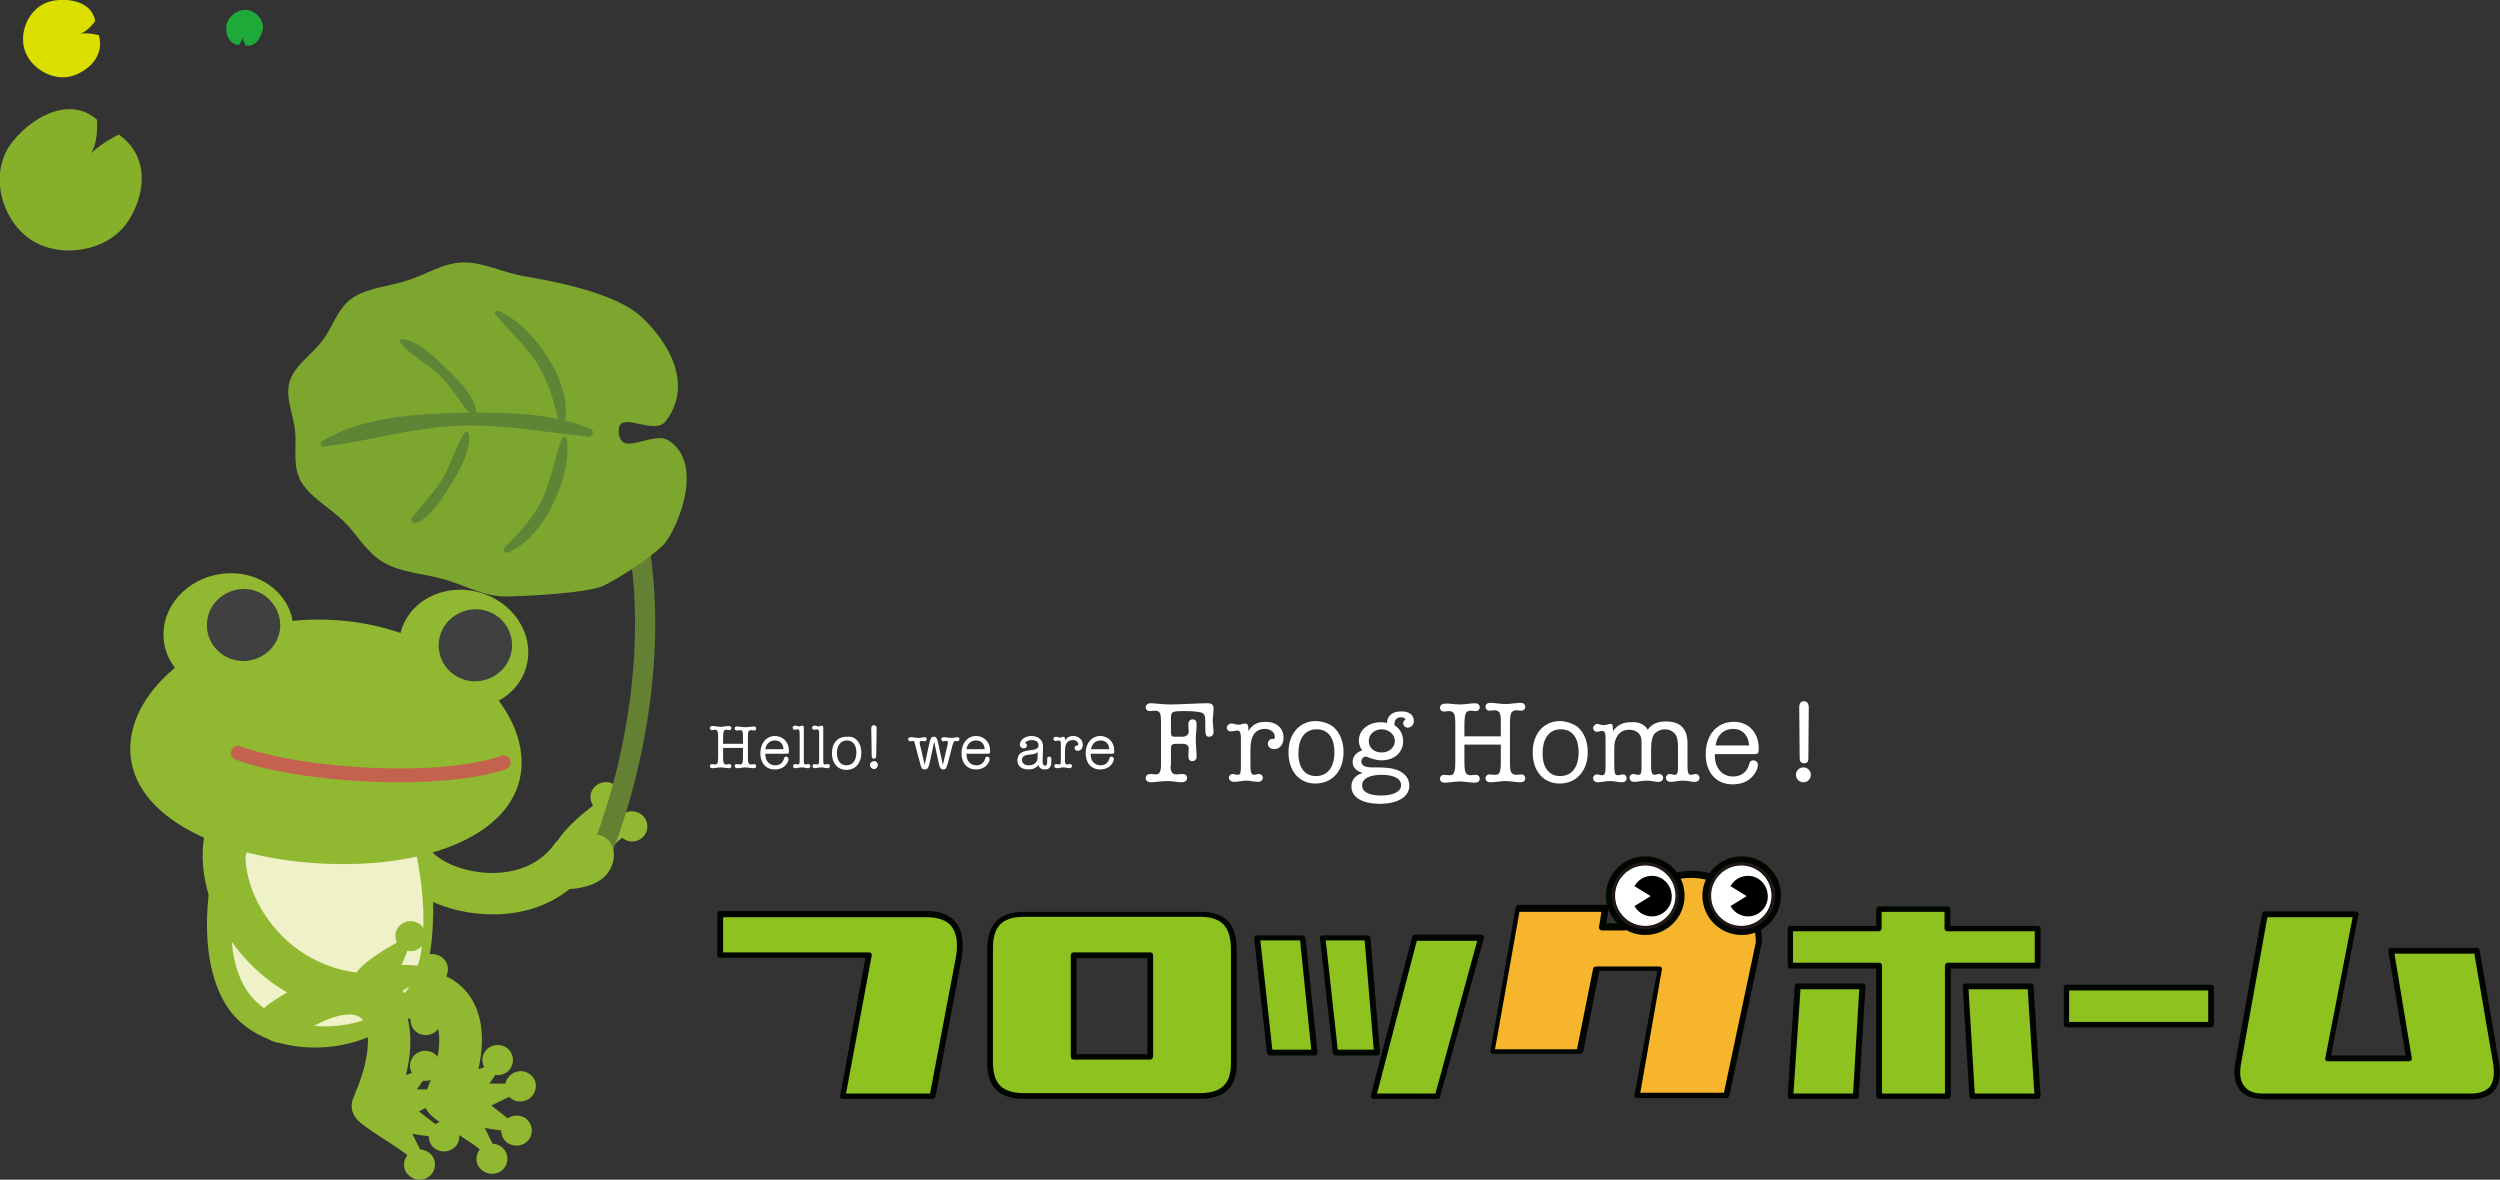<?xml version="1.0" encoding="utf-8"?>
<!-- Generator: Adobe Illustrator 27.0.0, SVG Export Plug-In . SVG Version: 6.00 Build 0)  -->
<svg version="1.1" id="レイヤー_1" xmlns="http://www.w3.org/2000/svg" xmlns:xlink="http://www.w3.org/1999/xlink" x="0px"
	 y="0px" viewBox="0 0 604 285" style="enable-background:new 0 0 604 285;" xml:space="preserve">
<rect x="0" y="0" width="604" height="285" fill="#333333" stroke="none"/>
<style type="text/css">
	.st0{fill:#86AF2A;}
	.st1{fill:#DADF00;}
	.st2{fill:#1EAA39;}
	.st3{fill:#8DC21F;}
	.st4{fill:#000500;}
	.st5{fill:#F7B52C;}
	.st6{fill:#231815;}
	.st7{fill:#FFFFFF;}
	.st8{fill:#90B831;}
	.st9{fill:#EFF1C8;}
	.st10{fill:#404041;}
	.st11{fill:#C4624F;}
	.st12{fill:#648033;}
	.st13{fill:#7CA62D;}
	.st14{fill:#5C8635;}
</style>
<g>
	<g>
		<path class="st0" d="M28.7,32.5c0,0-3.5,1.6-6.7,4.5c1.9-2.9,1.4-8.1,1.4-8.1c-6.9-6.1-16.7,0-21,6.2c-4.9,7.1-2.1,17.9,4.9,22.7
			c7,4.8,18.5,3.1,23.4-4C35,47.6,36.5,38,28.7,32.5z"/>
		<path class="st1" d="M23.9,8.5c0,0-2.1-0.6-4.4-0.4c1.8-0.6,3.5-3,3.5-3c-0.8-5-7.2-5.8-11.1-4.7C7.2,1.8,4.6,7.3,5.9,11.9
			c1.3,4.5,6.8,7.8,11.4,6.5C21.3,17.2,25.3,13.6,23.9,8.5z"/>
		<path class="st2" d="M57.7,10.9c0,0,0.6-0.8,1-1.9c-0.1,0.9,0.7,2,0.7,2c2.3,0.5,3.8-2.1,4.1-4c0.3-2.2-1.7-4.4-3.9-4.6
			c-2.2-0.2-4.6,1.6-4.9,3.8C54.4,8.2,55.3,10.6,57.7,10.9z"/>
	</g>
	<g>
		<g>
			<g>
				<g>
					<g>
						<g>
							<path class="st3" d="M173.9,220.9h49.9c6.2,0.1,8.8,3.4,7.8,10.2l-6.3,33.7h-21.7l6.2-34.1h-35.9V220.9z"/>
							<path class="st4" d="M225.3,265.5h-21.7c-0.2,0-0.4-0.1-0.5-0.2c-0.1-0.2-0.2-0.4-0.1-0.6l6.1-33.3h-35.1
								c-0.4,0-0.7-0.3-0.7-0.7v-9.9c0-0.4,0.3-0.7,0.7-0.7h49.9c3.2,0,5.5,0.9,6.9,2.6c1.6,1.8,2.1,4.6,1.6,8.4L226,265
								C225.9,265.3,225.6,265.5,225.3,265.5z M204.4,264.2h20.3L231,231c0.5-3.3,0.1-5.7-1.2-7.3c-1.2-1.4-3.2-2.1-5.9-2.1h-49.2
								v8.5h35.3c0.2,0,0.4,0.1,0.5,0.2c0.1,0.2,0.2,0.4,0.1,0.6L204.4,264.2z"/>
						</g>
						<g>
							<path class="st3" d="M239.3,257.4v-28.5c0.2-4.4,1.8-8,8.2-7.9h42.5c6.6-0.1,8.2,3.7,8.2,8.4v27.5c-0.1,4.5-1.6,8.1-8.2,8.1
								h-42.5C241,264.9,239.4,261.5,239.3,257.4z M259.4,230.8v24.5h18.5v-24.5H259.4z"/>
							<path class="st4" d="M289.9,265.5h-42.5c-7.6,0-8.7-4.6-8.9-8.1c0,0,0,0,0,0v-28.5c0.2-3.7,1.2-8.6,8.9-8.6h42.5
								c7.9-0.1,8.8,5.1,8.9,9l0,27.5C298.8,260.5,297.8,265.5,289.9,265.5z M239.9,257.3c0.2,3.4,1.2,6.8,7.5,6.8h42.5
								c6.6,0,7.5-3.8,7.5-7.4l0-27.5c-0.1-5.4-2.3-7.7-7.5-7.7h-42.5c-6.4,0-7.4,3.6-7.5,7.2L239.9,257.3z M277.9,256h-18.5
								c-0.4,0-0.7-0.3-0.7-0.7v-24.5c0-0.4,0.3-0.7,0.7-0.7h18.5c0.4,0,0.7,0.3,0.7,0.7v24.5C278.5,255.7,278.2,256,277.9,256z
								 M260.1,254.7h17.1v-23.2h-17.1V254.7z"/>
						</g>
						<g>
							<path class="st3" d="M314.7,226.6l2.9,27.7h-10.8l-3.1-27.7H314.7z M330.3,226.6l2.3,27.7h-10l-3.1-27.7H330.3z M341.8,226.6
								h16l-10.5,38.3h-15.5L341.8,226.6z"/>
							<path class="st4" d="M347.3,265.5h-15.5c-0.2,0-0.4-0.1-0.5-0.3c-0.1-0.2-0.2-0.4-0.1-0.6l10-38.3c0.1-0.3,0.3-0.5,0.7-0.5
								h16c0.2,0,0.4,0.1,0.5,0.3s0.2,0.4,0.1,0.6L347.9,265C347.9,265.3,347.6,265.5,347.3,265.5z M332.7,264.2h14.1l10.1-36.9
								h-14.6L332.7,264.2z M332.7,255h-10c-0.3,0-0.6-0.3-0.7-0.6l-3.1-27.7c0-0.2,0-0.4,0.2-0.5c0.1-0.1,0.3-0.2,0.5-0.2h10.8
								c0.4,0,0.6,0.3,0.7,0.6l2.3,27.7c0,0.2,0,0.4-0.2,0.5C333,254.9,332.9,255,332.7,255z M323.2,253.6h8.7l-2.2-26.4h-9.4
								L323.2,253.6z M317.6,255h-10.8c-0.3,0-0.6-0.3-0.7-0.6l-3.1-27.7c0-0.2,0-0.4,0.2-0.5c0.1-0.1,0.3-0.2,0.5-0.2h11
								c0.3,0,0.6,0.3,0.7,0.6l2.9,27.7c0,0.2,0,0.4-0.2,0.5C318,254.9,317.8,255,317.6,255z M307.4,253.6h9.4l-2.7-26.4h-9.6
								L307.4,253.6z"/>
						</g>
						<g>
							<path class="st5" d="M408.6,211.4c-7.8,0-14.3,5.4-15.9,12.7h-5.5l0.8-4.6h-21.1l-6.1,34.6h21.1l4-20.1h15.3l-5.6,30.7h21.6
								l7.8-36.9C424.9,218.7,417.6,211.4,408.6,211.4z"/>
							<path class="st4" d="M417.1,265.3h-21.6c-0.2,0-0.4-0.1-0.5-0.2c-0.1-0.2-0.2-0.4-0.1-0.6l5.5-29.9h-14l-3.9,19.5
								c-0.1,0.3-0.3,0.5-0.7,0.5h-21.1c-0.2,0-0.4-0.1-0.5-0.2c-0.1-0.2-0.2-0.4-0.1-0.6l6.1-34.6c0.1-0.3,0.3-0.6,0.7-0.6H388
								c0.2,0,0.4,0.1,0.5,0.2c0.1,0.2,0.2,0.4,0.2,0.5l-0.6,3.8h4.2c1.9-7.5,8.6-12.7,16.4-12.7c9.4,0,17,7.6,17,17
								c0,0,0,0.1,0,0.1l-7.8,36.9C417.7,265.1,417.4,265.3,417.1,265.3z M396.3,264h20.2l7.7-36.3c0-8.6-7-15.6-15.7-15.6
								c-7.4,0-13.6,5-15.3,12.2c-0.1,0.3-0.3,0.5-0.7,0.5h-5.5c-0.2,0-0.4-0.1-0.5-0.2c-0.1-0.2-0.2-0.4-0.2-0.5l0.6-3.8h-19.8
								l-5.9,33.2h19.8l3.9-19.5c0.1-0.3,0.3-0.5,0.7-0.5h15.3c0.2,0,0.4,0.1,0.5,0.2c0.1,0.2,0.2,0.4,0.1,0.6L396.3,264z"/>
						</g>
					</g>
					<g>
						<path class="st6" d="M397.5,225.2c-4.9,0-8.8-3.9-8.8-8.8c0-4.8,3.9-8.8,8.8-8.8c4.8,0,8.8,3.9,8.8,8.8
							C406.3,221.3,402.4,225.2,397.5,225.2z M397.5,209.7c-3.7,0-6.7,3-6.7,6.7s3,6.7,6.7,6.7c3.7,0,6.7-3,6.7-6.7
							S401.2,209.7,397.5,209.7z"/>
						<path class="st4" d="M397.5,225.9c-5.2,0-9.5-4.2-9.5-9.5c0-5.2,4.2-9.5,9.5-9.5c5.2,0,9.5,4.2,9.5,9.5
							C407,221.7,402.7,225.9,397.5,225.9z M397.5,208.3c-4.5,0-8.1,3.6-8.1,8.1c0,4.5,3.6,8.1,8.1,8.1c4.5,0,8.1-3.6,8.1-8.1
							C405.6,212,402,208.3,397.5,208.3z M397.5,223.8c-4.1,0-7.4-3.3-7.4-7.4c0-4.1,3.3-7.4,7.4-7.4c4.1,0,7.4,3.3,7.4,7.4
							C404.9,220.5,401.6,223.8,397.5,223.8z M397.5,210.4c-3.3,0-6,2.7-6,6c0,3.3,2.7,6,6,6c3.3,0,6-2.7,6-6
							C403.5,213.1,400.8,210.4,397.5,210.4z"/>
					</g>
					<g>
						<path class="st6" d="M420.8,225.2c-4.8,0-8.8-3.9-8.8-8.8c0-4.8,3.9-8.8,8.8-8.8c4.9,0,8.8,3.9,8.8,8.8
							C429.6,221.3,425.6,225.2,420.8,225.2z M420.8,209.7c-3.7,0-6.7,3-6.7,6.7s3,6.7,6.7,6.7s6.7-3,6.7-6.7
							S424.5,209.7,420.8,209.7z"/>
						<path class="st4" d="M420.8,225.9c-5.2,0-9.5-4.2-9.5-9.5c0-5.2,4.2-9.5,9.5-9.5c5.2,0,9.5,4.2,9.5,9.5
							C430.2,221.7,426,225.9,420.8,225.9z M420.8,208.3c-4.5,0-8.1,3.6-8.1,8.1c0,4.5,3.6,8.1,8.1,8.1c4.5,0,8.1-3.6,8.1-8.1
							C428.9,212,425.2,208.3,420.8,208.3z M420.8,223.8c-4.1,0-7.4-3.3-7.4-7.4c0-4.1,3.3-7.4,7.4-7.4c4.1,0,7.4,3.3,7.4,7.4
							C428.1,220.5,424.8,223.8,420.8,223.8z M420.8,210.4c-3.3,0-6,2.7-6,6c0,3.3,2.7,6,6,6c3.3,0,6-2.7,6-6
							C426.8,213.1,424.1,210.4,420.8,210.4z"/>
					</g>
					<g>
						<path class="st3" d="M432.6,224.3H454v-4.6h16.5v4.6h21.8v8.9h-21.7v31.6H454v-31.6h-21.3V224.3z M448.4,264.9h-15.8l1.7-26.6
							H450L448.4,264.9z M490.6,238.3l1.7,26.6h-15.8l-1.6-26.6H490.6z"/>
						<path class="st4" d="M492.3,265.5h-15.8c-0.4,0-0.7-0.3-0.7-0.6l-1.6-26.6c0-0.2,0.1-0.4,0.2-0.5c0.1-0.1,0.3-0.2,0.5-0.2
							h15.7c0.4,0,0.7,0.3,0.7,0.6l1.7,26.6c0,0.2-0.1,0.4-0.2,0.5S492.4,265.5,492.3,265.5z M477.1,264.2h14.4l-1.6-25.2h-14.3
							L477.1,264.2z M470.6,265.5H454c-0.4,0-0.7-0.3-0.7-0.7V234h-20.7c-0.4,0-0.7-0.3-0.7-0.7v-8.9c0-0.4,0.3-0.7,0.7-0.7h20.7v-4
							c0-0.4,0.3-0.7,0.7-0.7h16.5c0.4,0,0.7,0.3,0.7,0.7v4h21.1c0.4,0,0.7,0.3,0.7,0.7v8.9c0,0.4-0.3,0.7-0.7,0.7h-21v30.9
							C471.3,265.2,471,265.5,470.6,265.5z M454.6,264.2h15.3v-30.9c0-0.4,0.3-0.7,0.7-0.7h21V225h-21.1c-0.4,0-0.7-0.3-0.7-0.7v-4
							h-15.2v4c0,0.4-0.3,0.7-0.7,0.7h-20.7v7.6H454c0.4,0,0.7,0.3,0.7,0.7V264.2z M448.4,265.5h-15.8c-0.2,0-0.4-0.1-0.5-0.2
							s-0.2-0.3-0.2-0.5l1.7-26.6c0-0.4,0.3-0.6,0.7-0.6H450c0.2,0,0.4,0.1,0.5,0.2c0.1,0.1,0.2,0.3,0.2,0.5l-1.6,26.6
							C449.1,265.3,448.8,265.5,448.4,265.5z M433.3,264.2h14.4l1.5-25.2H435L433.3,264.2z"/>
					</g>
					<g>
						<path class="st3" d="M546.7,264.9c-4.8-0.1-6.8-2.7-6-7.7l6.5-36.2h22l-6.7,34.8H582l-4.3-26.1h20.7l4.7,27.5
							c0.8,5-1.2,7.6-6,7.7H546.7z"/>
						<path class="st4" d="M546.7,265.5C546.7,265.5,546.7,265.5,546.7,265.5c-2.5,0-4.4-0.7-5.5-2.1c-1.2-1.4-1.6-3.6-1.2-6.4
							l6.5-36.2c0.1-0.3,0.3-0.6,0.7-0.6h22c0.2,0,0.4,0.1,0.5,0.2c0.1,0.2,0.2,0.4,0.1,0.6l-6.6,34h18l-4.2-25.3
							c0-0.2,0-0.4,0.2-0.5c0.1-0.2,0.3-0.2,0.5-0.2h20.7c0.3,0,0.6,0.2,0.7,0.6l4.7,27.5c0.4,2.8,0,5-1.2,6.4
							c-1.1,1.3-3,2.1-5.5,2.1H546.7z M546.7,264.2H597c2.1,0,3.6-0.6,4.5-1.6c0.9-1.1,1.2-2.9,0.9-5.3l-4.6-26.9h-19.3l4.2,25.3
							c0,0.2,0,0.4-0.2,0.5c-0.1,0.2-0.3,0.2-0.5,0.2h-19.6c-0.2,0-0.4-0.1-0.5-0.2c-0.1-0.2-0.2-0.4-0.1-0.6l6.6-34h-20.6
							l-6.4,35.6c-0.4,2.4-0.1,4.2,0.9,5.3C543.1,263.6,544.6,264.2,546.7,264.2z"/>
					</g>
				</g>
				<g>
					<rect x="499.2" y="238.6" class="st3" width="34.9" height="8.9"/>
					<path class="st4" d="M534.2,248.2h-34.9c-0.4,0-0.7-0.3-0.7-0.7v-8.9c0-0.4,0.3-0.7,0.7-0.7h34.9c0.4,0,0.7,0.3,0.7,0.7v8.9
						C534.8,247.9,534.5,248.2,534.2,248.2z M499.9,246.9h33.6v-7.6h-33.6V246.9z"/>
				</g>
			</g>
			<circle class="st7" cx="397.5" cy="216.4" r="7.3"/>
			<circle class="st7" cx="420.7" cy="216.4" r="7.3"/>
			<g>
				<path d="M399.1,211.6c-1.8,0-3.4,1-4.2,2.5l3.9,2.4l-3.9,2.4c0.8,1.5,2.4,2.5,4.2,2.5c2.7,0,4.8-2.2,4.8-4.8
					C403.9,213.8,401.7,211.6,399.1,211.6z"/>
			</g>
			<g>
				<path d="M422.3,211.6c-1.8,0-3.4,1-4.2,2.5l3.9,2.4l-3.9,2.4c0.8,1.5,2.4,2.5,4.2,2.5c2.7,0,4.8-2.2,4.8-4.8
					C427.1,213.8,425,211.6,422.3,211.6z"/>
			</g>
		</g>
		<g>
			<path class="st7" d="M282.8,185c0,1.3,0.3,2.1,1.4,2.1c0.5,0,1.1-0.1,1.4-0.1c0.7,0,1.2,0.2,1.2,1c0,0.6-0.5,1-1.4,1
				c-0.8,0-2.1-0.3-3.3-0.3c-1.5,0-3.1,0.3-4,0.3c-0.8,0-1.3-0.4-1.3-1c0-0.7,0.5-1,1.2-1c0.5,0,0.9,0.1,1.3,0.1
				c0.3,0,1.2,0,1.2-2.2v-10.1c0-1.8-0.1-2.4-0.4-2.7c-0.2-0.3-0.6-0.4-1.1-0.4c-0.4,0-0.9,0.1-1.3,0.1c-0.5,0-0.9-0.4-0.9-0.9
				c0-0.6,0.5-1,1.2-1c0.8,0,3,0.3,4.7,0.3c2.4,0,7.1-0.3,9-0.3c1.1,0,1.5,0.4,1.5,1.3c0,1-0.2,2-0.2,3c0,0.9,0.2,1.8,0.2,2.7
				c0,0.7-0.5,1.1-1,1.1c-0.8,0-1-0.3-1-2.1v-1.2c0-1.7-0.1-2.1-0.8-2.5c-0.5-0.2-1.9-0.4-4.2-0.4c-3.1,0-3.3,0.1-3.3,1.9v2.9
				c0,0.9,0,1.4,0.9,1.4h1.8c0.9,0,1.6-0.4,1.6-1.3c0-0.3-0.1-1.5-0.1-1.7c0-0.7,0.4-1.2,1-1.2c0.8,0,1,0.5,1,1.2
				c0,1.3-0.2,2.6-0.2,3.5c0,1.7,0.2,3.1,0.2,4.3c0,0.6-0.4,1.1-1,1.1c-0.7,0-1-0.5-1-1.3c0-0.4,0.1-1.1,0.1-1.7
				c0-0.8-0.5-1.2-1.5-1.2h-1.3c-1.2,0-1.5,0.2-1.5,1.1V185z"/>
			<path class="st7" d="M310.1,178.2c0,1.7-0.9,2.8-2.3,2.8c-0.8,0-1.5-0.6-1.5-1.3c0-0.6,0.5-1.2,1.1-1.2c0.1,0,0.2,0.1,0.4,0.1
				c0.1-0.2,0.2-0.4,0.2-0.6c0-1.2-1.2-1.9-2.4-1.9c-2.5,0-3.5,1.9-3.5,5.1v3.9c0,0.9,0.1,2.1,0.8,2.1c0.5,0,0.9-0.2,1.3-0.2
				c0.5,0,0.9,0.4,0.9,0.9c0,0.6-0.5,1-1.2,1s-1.9-0.3-2.8-0.3s-2,0.3-2.9,0.3c-0.7,0-1.3-0.4-1.3-1c0-0.5,0.4-0.9,0.9-0.9
				c0.4,0,0.8,0.2,1.3,0.2c0.7,0,0.7-0.9,0.7-2.3v-6.3c0-0.9,0-2.1-0.8-2.1c-0.4,0-0.9,0.2-1.6,0.2c-0.6,0-1-0.4-1-0.9
				c0-0.5,0.5-1,1.2-1c0.4,0,1.1,0.3,1.6,0.3c0.6,0,1.1-0.3,1.6-0.3c0.6,0,0.8,0.4,0.8,1.3v0.4h0.1c0.8-1.4,2.2-2.1,3.9-2.1
				C308.1,174.3,310.1,175.7,310.1,178.2z"/>
			<path class="st7" d="M322.1,175.6c1.7,1.4,2.5,3.7,2.5,6.1c0,4.4-2.6,7.6-6.8,7.6c-4,0-6.5-3.1-6.5-7.5c0-2.4,0.7-4.4,2.1-5.8
				c1.1-1.1,2.7-1.8,4.5-1.8C319.7,174.3,321.1,174.8,322.1,175.6z M317.9,187.5c2.9,0,4.5-2.2,4.5-5.8c0-2.8-1.1-5.5-4.3-5.5
				c-3.4,0-4.4,3.1-4.4,5.6C313.6,185.2,315.1,187.5,317.9,187.5z"/>
			<path class="st7" d="M341.6,174.2c0,0.8-0.6,1.6-1.5,1.6c-0.6,0-1.1-0.5-1.1-1.1c0-0.4,0.3-0.7,0.6-0.9c-0.3-0.4-0.7-0.5-1.2-0.5
				c-1,0-1.5,0.7-1.5,1.7v0.2c1.4,0.9,2.1,2.3,2.1,3.9c0,2.8-2.3,4.6-5.2,4.6c-2,0-3.3-0.9-3.9-0.9c-0.5,0-1,0.6-1,1.2
				c0,1,1.1,1.4,2.5,1.4c2.2,0,4.4,0,6.1,0.6c1.8,0.7,3,2,3,3.8c0,2.9-3.1,4.4-7.1,4.4c-4.2,0-6.9-1.5-6.9-4.2
				c0-1.5,0.9-2.7,2.6-3.2v-0.1c-1.6-0.5-2.3-1.4-2.3-2.6c0-1.3,0.8-2.3,2.3-2.8c-0.5-0.6-0.8-1.5-0.8-2.4c0-2.6,2.4-4.4,5.2-4.4
				c0.5,0,1.1,0,1.6,0.2v-0.1c0-1.6,1.4-2.7,3.1-2.7C340.3,171.7,341.6,172.7,341.6,174.2z M333.7,192.2c2.6,0,4.8-0.8,4.8-2.5
				c0-1.6-1.7-2.5-4.7-2.5c-2.7,0-4.7,0.8-4.7,2.5C329,191,330.3,192.2,333.7,192.2z M333.8,181.8c1.9,0,3.2-1.3,3.2-2.8
				c0-1.4-1.3-2.8-3.2-2.8c-1.7,0-3.1,1.2-3.1,2.8C330.7,180.7,332,181.8,333.8,181.8z"/>
			<path class="st7" d="M352.7,170.2c1,0,3-0.3,3.6-0.3c0.7,0,1.2,0.3,1.2,1c0,0.5-0.4,0.9-0.9,0.9c-0.4,0-0.8-0.1-1.3-0.1
				c-0.5,0-0.9,0.2-1.1,0.5c-0.2,0.3-0.4,1.3-0.4,2.8v2.9h8.8v-3.1c0-1.8-0.1-2.4-0.4-2.7c-0.2-0.3-0.6-0.5-1.1-0.5
				c-0.4,0-0.9,0.1-1.3,0.1c-0.5,0-0.9-0.4-0.9-0.9c0-0.7,0.5-1,1.2-1s2.6,0.3,3.6,0.3c1,0,3-0.3,3.6-0.3c0.7,0,1.2,0.3,1.2,1
				c0,0.5-0.4,0.9-0.9,0.9c-0.4,0-0.9-0.1-1.3-0.1c-0.5,0-0.8,0.2-1.1,0.5c-0.2,0.3-0.4,0.9-0.4,2.8v9.1c0,1.8,0.1,2.4,0.4,2.7
				c0.2,0.3,0.6,0.5,1.1,0.5c0.4,0,0.9-0.1,1.3-0.1c0.5,0,0.9,0.4,0.9,0.9c0,0.7-0.5,1-1.2,1c-0.9,0-2.6-0.3-3.6-0.3
				c-1,0-2.6,0.3-3.6,0.3c-0.7,0-1.2-0.3-1.2-1c0-0.5,0.4-0.9,0.9-0.9c0.4,0,0.9,0.1,1.3,0.1c1.1,0,1.5-0.3,1.5-3.1v-4.2h-8.8v4
				c0,1.6,0.1,2.5,0.4,2.9c0.2,0.3,0.6,0.5,1.1,0.5c0.4,0,0.9-0.1,1.3-0.1c0.5,0,0.9,0.4,0.9,0.9c0,0.7-0.5,1-1.2,1
				c-1,0-2.5-0.3-3.6-0.3s-2.7,0.3-3.6,0.3c-0.7,0-1.2-0.3-1.2-1c0-0.5,0.4-0.9,0.9-0.9c0.4,0,0.9,0.1,1.3,0.1c1,0,1.5-0.2,1.5-3.1
				v-9.2c0-1.5-0.1-2.4-0.4-2.7c-0.2-0.3-0.6-0.5-1.1-0.5c-0.5,0-0.9,0.1-1.3,0.1c-0.5,0-0.9-0.4-0.9-0.9c0-0.6,0.5-1,1.2-1
				C349.9,169.9,351.6,170.2,352.7,170.2z"/>
			<path class="st7" d="M381.1,175.6c1.7,1.4,2.5,3.7,2.5,6.1c0,4.4-2.6,7.6-6.8,7.6c-4,0-6.5-3.1-6.5-7.5c0-2.4,0.7-4.4,2.1-5.8
				c1.1-1.1,2.7-1.8,4.5-1.8C378.6,174.3,380,174.8,381.1,175.6z M376.9,187.5c2.9,0,4.5-2.2,4.5-5.8c0-2.8-1.1-5.5-4.3-5.5
				c-3.4,0-4.4,3.1-4.4,5.6C372.6,185.2,374.1,187.5,376.9,187.5z"/>
			<path class="st7" d="M398.1,176.3c1-1.5,2.6-2,4.4-2c3.1,0,5.2,1.4,5.2,5.3v5.4c0,1.3,0.1,2.2,0.8,2.2c0.4,0,0.8-0.2,1.2-0.2
				c0.5,0,0.9,0.4,0.9,0.9c0,0.6-0.4,1-1.2,1c-0.7,0-1.8-0.3-2.8-0.3c-1.1,0-2.2,0.3-2.9,0.3c-0.8,0-1.2-0.4-1.2-1
				c0-0.5,0.4-0.9,0.9-0.9c0.4,0,0.8,0.2,1.2,0.2c0.7,0,0.8-0.5,0.8-2.1v-4.5c0-1.1-0.1-2.2-0.4-2.8c-0.7-1.3-1.9-1.6-2.8-1.6
				c-0.8,0-1.6,0.3-2.3,0.9c-0.7,0.6-1,2-1,4.1v4c0,1,0.1,2,0.8,2c0.4,0,0.8-0.2,1.2-0.2c0.5,0,0.9,0.4,0.9,0.9c0,0.6-0.4,1-1.2,1
				c-0.7,0-1.8-0.3-2.8-0.3c-1.1,0-2.2,0.3-2.9,0.3c-0.8,0-1.2-0.4-1.2-1c0-0.5,0.4-0.9,0.9-0.9c0.4,0,0.8,0.2,1.2,0.2
				c0.7,0,0.8-0.5,0.8-2.1v-5.6c0-0.9-0.1-1.6-0.5-2.1c-0.7-0.9-1.8-1.1-2.4-1.1c-1.2,0-2.3,0.4-3,1.6c-0.5,0.8-0.7,1.5-0.7,3.3v2.9
				c0,2.5,0.1,3.2,0.8,3.2c0.4,0,0.9-0.2,1.3-0.2c0.5,0,0.9,0.4,0.9,0.9c0,0.6-0.4,1-1.2,1c-0.7,0-1.8-0.3-2.8-0.3
				c-1.1,0-2.2,0.3-2.9,0.3c-0.8,0-1.2-0.4-1.2-1c0-0.5,0.4-0.9,0.9-0.9c0.4,0,0.8,0.2,1.3,0.2c0.6,0,0.8-0.5,0.8-2.1v-6.5
				c0-1.5-0.1-2.1-0.8-2.1c-0.5,0-0.9,0.2-1.3,0.2c-0.5,0-0.9-0.4-0.9-0.9c0-0.5,0.5-1,1-1c0.4,0,0.9,0.3,1.5,0.3
				c0.6,0,1.3-0.3,1.7-0.3c0.5,0,0.6,0.3,0.6,1.6h0.1c1.1-1.4,2.3-2,4.1-2C396,174.3,397.4,175.1,398.1,176.3z"/>
			<path class="st7" d="M424.9,180.7c0,1.2,0,1.5-1.2,1.5h-9.4v0.3c0,3.1,1.8,5.1,4.4,5.1c1.9,0,3.4-1,3.9-3c0.2-0.6,0.4-0.9,1-0.9
				c0.6,0,1.1,0.4,1.1,1.1c0,0.7-0.3,1.5-0.9,2.3c-1.2,1.7-3.1,2.4-5.2,2.4c-4.1,0-6.5-3-6.5-7.3c0-4.7,2.8-7.8,6.7-7.8
				C422.3,174.3,424.9,176.9,424.9,180.7z M422.6,180.1c-0.2-2.5-1.7-4-3.9-4c-2.2,0-3.9,1.5-4.2,4H422.6z"/>
			<path class="st7" d="M437.5,187.2c0,1-0.8,1.8-1.8,1.8c-1,0-1.8-0.8-1.8-1.8c0-1,0.8-1.8,1.8-1.8
				C436.7,185.4,437.5,186.2,437.5,187.2z M437,170.9l-0.1,12.3c0,1-0.4,1.2-1,1.2c-0.7,0-1.1-0.3-1.1-1.3l-0.1-12.2
				c0-1,0.4-1.5,1.2-1.5C436.5,169.5,437,169.9,437,170.9z"/>
		</g>
		<g>
			<path class="st7" d="M174.1,175.6c0.6,0,1.6-0.2,2-0.2c0.4,0,0.6,0.2,0.6,0.5c0,0.3-0.2,0.5-0.5,0.5c-0.2,0-0.5-0.1-0.7-0.1
				c-0.3,0-0.5,0.1-0.6,0.3c-0.1,0.2-0.2,0.7-0.2,1.5v1.6h4.8v-1.7c0-1-0.1-1.3-0.2-1.4c-0.1-0.2-0.3-0.2-0.6-0.2
				c-0.2,0-0.5,0.1-0.7,0.1c-0.3,0-0.5-0.2-0.5-0.5c0-0.4,0.3-0.5,0.6-0.5c0.4,0,1.4,0.2,2,0.2s1.6-0.2,2-0.2c0.4,0,0.6,0.2,0.6,0.5
				c0,0.3-0.2,0.5-0.5,0.5c-0.2,0-0.5-0.1-0.7-0.1c-0.3,0-0.5,0.1-0.6,0.2c-0.1,0.2-0.2,0.5-0.2,1.5v4.9c0,1,0.1,1.3,0.2,1.4
				c0.1,0.2,0.3,0.3,0.6,0.3c0.2,0,0.5-0.1,0.7-0.1c0.3,0,0.5,0.2,0.5,0.5c0,0.4-0.3,0.5-0.7,0.5c-0.5,0-1.4-0.2-1.9-0.2
				c-0.5,0-1.4,0.2-1.9,0.2c-0.4,0-0.7-0.2-0.7-0.5c0-0.3,0.2-0.5,0.5-0.5c0.2,0,0.5,0.1,0.7,0.1c0.6,0,0.8-0.2,0.8-1.7v-2.3h-4.8
				v2.2c0,0.9,0.1,1.4,0.2,1.5c0.1,0.2,0.3,0.3,0.6,0.3c0.2,0,0.5-0.1,0.7-0.1c0.3,0,0.5,0.2,0.5,0.5c0,0.4-0.3,0.5-0.6,0.5
				c-0.5,0-1.4-0.2-2-0.2c-0.6,0-1.4,0.2-2,0.2c-0.4,0-0.6-0.2-0.6-0.5c0-0.3,0.2-0.5,0.5-0.5c0.2,0,0.5,0.1,0.7,0.1
				c0.5,0,0.8-0.1,0.8-1.7v-5c0-0.8-0.1-1.3-0.2-1.4c-0.1-0.2-0.3-0.3-0.6-0.3c-0.3,0-0.5,0.1-0.7,0.1c-0.3,0-0.5-0.2-0.5-0.5
				c0-0.3,0.3-0.5,0.6-0.5C172.6,175.4,173.5,175.6,174.1,175.6z"/>
			<path class="st7" d="M190.6,181.3c0,0.7,0,0.8-0.6,0.8h-5.1v0.1c0,1.7,1,2.7,2.4,2.7c1,0,1.8-0.5,2.1-1.6
				c0.1-0.3,0.2-0.5,0.5-0.5c0.3,0,0.6,0.2,0.6,0.6c0,0.4-0.2,0.8-0.5,1.2c-0.6,0.9-1.7,1.3-2.8,1.3c-2.2,0-3.5-1.6-3.5-3.9
				c0-2.5,1.5-4.2,3.6-4.2C189.2,177.9,190.6,179.3,190.6,181.3z M189.3,181c-0.1-1.4-0.9-2.1-2.1-2.1c-1.2,0-2.1,0.8-2.3,2.1H189.3
				z"/>
			<path class="st7" d="M193,175.5c0.3,0,0.6-0.2,0.8-0.2c0.4,0,0.4,0.3,0.4,0.7v7.6c0,0.6,0,1.1,0.4,1.1c0.2,0,0.4-0.1,0.7-0.1
				c0.3,0,0.5,0.2,0.5,0.5c0,0.3-0.3,0.5-0.6,0.5c-0.4,0-0.9-0.2-1.5-0.2c-0.5,0-1.2,0.2-1.5,0.2c-0.4,0-0.6-0.2-0.6-0.5
				c0-0.3,0.2-0.5,0.5-0.5c0.2,0,0.4,0.1,0.7,0.1c0.4,0,0.4-0.5,0.4-1.2v-6.2c0-0.6-0.1-1.1-0.4-1.1c-0.2,0-0.5,0.1-0.8,0.1
				s-0.5-0.2-0.5-0.5c0-0.3,0.3-0.5,0.7-0.5C192.3,175.3,192.8,175.5,193,175.5z"/>
			<path class="st7" d="M197.7,175.5c0.3,0,0.6-0.2,0.8-0.2c0.4,0,0.4,0.3,0.4,0.7v7.6c0,0.6,0,1.1,0.4,1.1c0.2,0,0.4-0.1,0.7-0.1
				c0.3,0,0.5,0.2,0.5,0.5c0,0.3-0.3,0.5-0.6,0.5c-0.4,0-0.9-0.2-1.5-0.2c-0.5,0-1.2,0.2-1.5,0.2c-0.4,0-0.6-0.2-0.6-0.5
				c0-0.3,0.2-0.5,0.5-0.5c0.2,0,0.4,0.1,0.7,0.1c0.4,0,0.4-0.5,0.4-1.2v-6.2c0-0.6-0.1-1.1-0.4-1.1c-0.2,0-0.5,0.1-0.8,0.1
				s-0.5-0.2-0.5-0.5c0-0.3,0.3-0.5,0.7-0.5C197.1,175.3,197.5,175.5,197.7,175.5z"/>
			<path class="st7" d="M206.8,178.6c0.9,0.8,1.3,2,1.3,3.3c0,2.4-1.4,4.1-3.6,4.1c-2.2,0-3.5-1.7-3.5-4c0-1.3,0.4-2.4,1.1-3.1
				c0.6-0.6,1.4-0.9,2.4-0.9C205.5,177.9,206.2,178.1,206.8,178.6z M204.5,184.9c1.5,0,2.4-1.2,2.4-3.1c0-1.5-0.6-2.9-2.3-2.9
				c-1.8,0-2.4,1.7-2.4,3C202.2,183.7,203,184.9,204.5,184.9z"/>
			<path class="st7" d="M212.1,184.8c0,0.5-0.4,1-0.9,1c-0.5,0-1-0.4-1-1c0-0.5,0.4-0.9,1-0.9C211.6,183.8,212.1,184.3,212.1,184.8z
				 M211.8,176l-0.1,6.6c0,0.5-0.2,0.7-0.5,0.7c-0.4,0-0.6-0.2-0.6-0.7l-0.1-6.6c0-0.5,0.2-0.8,0.6-0.8
				C211.6,175.2,211.8,175.5,211.8,176z"/>
			<path class="st7" d="M226.3,178.4c0.1,0.2,0.3,0.7,0.4,1.3l1.1,5.1h0l1.1-4.7c0.1-0.4,0.1-0.5,0.1-0.7c0-0.3-0.1-0.4-0.4-0.4
				c-0.3,0-0.5,0.1-0.7,0.1c-0.3,0-0.5-0.2-0.5-0.5c0-0.3,0.2-0.5,0.8-0.5c0.3,0,1.2,0.2,1.6,0.2s1.2-0.2,1.5-0.2
				c0.3,0,0.5,0.2,0.5,0.5c0,0.3-0.3,0.5-0.5,0.5c-0.2,0-0.4-0.1-0.5-0.1c-0.3,0-0.5,0.3-0.9,1.9l-0.9,3.5c-0.4,1.4-0.6,1.5-1.1,1.5
				c-0.7,0-0.9-0.6-1.1-1.5l-1.1-5.2h0l-1,4.7c-0.3,1.3-0.4,2-1.3,2c-0.5,0-0.8-0.2-1-1.1l-1.1-4.1c-0.3-1.3-0.4-1.7-0.7-1.7
				c-0.2,0-0.4,0.1-0.6,0.1c-0.3,0-0.6-0.2-0.6-0.5c0-0.3,0.2-0.5,0.9-0.5c0.3,0,1.2,0.2,1.6,0.2c0.4,0,1.2-0.2,1.5-0.2
				c0.3,0,0.5,0.2,0.5,0.5c0,0.3-0.3,0.5-0.6,0.5c-0.2,0-0.4-0.1-0.7-0.1c-0.3,0-0.4,0.2-0.4,0.5c0,0.3,0.1,0.8,0.2,0.9l1,4.4h0
				l1.1-5.1c0.3-1.2,0.4-1.7,1.1-1.7C225.8,178,226.1,178,226.3,178.4z"/>
			<path class="st7" d="M239.2,181.3c0,0.7,0,0.8-0.6,0.8h-5.1v0.1c0,1.7,1,2.7,2.4,2.7c1,0,1.8-0.5,2.1-1.6
				c0.1-0.3,0.2-0.5,0.5-0.5c0.3,0,0.6,0.2,0.6,0.6c0,0.4-0.2,0.8-0.5,1.2c-0.6,0.9-1.7,1.3-2.8,1.3c-2.2,0-3.5-1.6-3.5-3.9
				c0-2.5,1.5-4.2,3.6-4.2C237.8,177.9,239.2,179.3,239.2,181.3z M237.9,181c-0.1-1.4-0.9-2.1-2.1-2.1c-1.2,0-2.1,0.8-2.3,2.1H237.9
				z"/>
			<path class="st7" d="M252,180.4l-0.1,3.6c0,0.4,0.1,1,0.6,1c0.4,0,0.5-0.4,0.5-0.9v-0.8c0-0.3,0.2-0.5,0.5-0.5
				c0.4,0,0.5,0.2,0.5,0.7v0.6c0,1.3-0.6,1.8-1.6,1.8c-0.8,0-1.4-0.4-1.5-1.1c-0.5,0.7-1.3,1.1-2.4,1.1c-1.9,0-2.7-1-2.7-2.2
				c0-0.5,0.1-0.8,0.3-1.2c0.4-0.6,1-1.1,3.2-1.3c1-0.1,1.6-0.4,1.6-1.1c0-0.9-0.6-1.3-1.7-1.3c-0.7,0-1.5,0.4-1.5,0.7
				c0,0.1,0.4,0.1,0.4,0.6c0,0.4-0.3,0.7-0.8,0.7c-0.5,0-0.9-0.4-0.9-0.9c0-1,1.1-2.1,2.9-2.1C250.6,177.9,252,178.5,252,180.4z
				 M248.5,184.9c1.3,0,2.2-0.6,2.2-2.1c0-0.4,0-0.8,0-1.1c-0.4,0.4-0.9,0.5-1.8,0.6c-1.7,0.1-2,0.7-2,1.3
				C247,184.5,247.6,184.9,248.5,184.9z"/>
			<path class="st7" d="M261.6,179.9c0,0.9-0.5,1.5-1.2,1.5c-0.5,0-0.8-0.3-0.8-0.7c0-0.3,0.3-0.6,0.6-0.6c0.1,0,0.1,0,0.2,0
				c0.1-0.1,0.1-0.2,0.1-0.3c0-0.6-0.6-1-1.3-1c-1.4,0-1.9,1-1.9,2.7v2.1c0,0.5,0,1.1,0.5,1.1c0.3,0,0.5-0.1,0.7-0.1
				c0.3,0,0.5,0.2,0.5,0.5c0,0.3-0.3,0.5-0.6,0.5c-0.4,0-1-0.2-1.5-0.2s-1.1,0.2-1.5,0.2c-0.4,0-0.7-0.2-0.7-0.5
				c0-0.3,0.2-0.5,0.5-0.5c0.2,0,0.5,0.1,0.7,0.1c0.4,0,0.4-0.5,0.4-1.2v-3.4c0-0.5,0-1.2-0.4-1.2c-0.2,0-0.5,0.1-0.9,0.1
				c-0.3,0-0.5-0.2-0.5-0.5c0-0.3,0.3-0.5,0.7-0.5c0.2,0,0.6,0.2,0.9,0.2c0.3,0,0.6-0.2,0.8-0.2c0.3,0,0.4,0.2,0.4,0.7v0.2h0
				c0.5-0.8,1.2-1.1,2.1-1.1C260.5,177.9,261.6,178.6,261.6,179.9z"/>
			<path class="st7" d="M269.2,181.3c0,0.7,0,0.8-0.6,0.8h-5.1v0.1c0,1.7,1,2.7,2.4,2.7c1,0,1.8-0.5,2.1-1.6
				c0.1-0.3,0.2-0.5,0.5-0.5c0.3,0,0.6,0.2,0.6,0.6c0,0.4-0.2,0.8-0.5,1.2c-0.6,0.9-1.7,1.3-2.8,1.3c-2.2,0-3.5-1.6-3.5-3.9
				c0-2.5,1.5-4.2,3.6-4.2C267.8,177.9,269.2,179.3,269.2,181.3z M268,181c-0.1-1.4-0.9-2.1-2.1-2.1c-1.2,0-2.1,0.8-2.3,2.1H268z"/>
		</g>
		<g>
			<path class="st8" d="M102.5,196.8L55,195c-3.6,11.3-8.8,33.3-0.7,47.3c8.5,14.7,34.6,13.7,44.5,1.1
				C107.4,232.9,104.6,208.6,102.5,196.8z"/>
			<path class="st8" d="M108.2,269.6c-0.7,0-1.3-0.1-2-0.4c-2.6-1.1-3.9-4-2.8-6.6c3.9-9.1,3.1-15.3,0.8-17.1
				c-2.2-1.7-8-1.3-17.5,5.3c-2.3,1.6-5.5,1.1-7.2-1.2c-1.7-2.3-1.1-5.4,1.2-7.1c16.7-11.6,25.9-8.1,29.9-4.9
				c6.9,5.4,7.7,16.2,2.3,28.9C112.2,268.4,110.3,269.6,108.2,269.6L108.2,269.6z"/>
			<path class="st8" d="M118.9,220.9c-9.3,0-18.4-3.7-23.1-9.3c-1.8-2.2-1.4-5.4,0.8-7.1c2.2-1.8,5.5-1.4,7.3,0.8
				c2.4,3,8.7,5.8,15.9,5.6c3.5-0.1,10-1.2,14.1-6.9c1.6-2.3,4.8-2.9,7.2-1.3c2.3,1.6,2.9,4.7,1.3,7c-4.9,6.9-12.8,10.9-22.2,11.2
				C119.7,220.9,119.3,220.9,118.9,220.9L118.9,220.9z"/>
			<path class="st9" d="M98.8,199.4L64.2,197c-6.1,8.7-12,28.4-5.4,40.9c6.9,13,29.7,13,38.7,2.4C105.3,231.3,102,209.4,98.8,199.4z
				"/>
			<path class="st8" d="M146.3,205.8c1.5-1.2,3-2.5,4-3.4c1.1,0.9,2.6,1.2,3.9,0.6c1.9-0.8,2.7-3,1.9-4.8c-0.8-1.8-3-2.7-4.9-1.9
				c-1.3,0.6-2.1,1.7-2.2,3c-1,0.1-2.4,0.2-3.8,0.4c0.4-1.3,0.7-2.6,0.9-3.5c1.3,0.1,2.6-0.5,3.4-1.7c1.1-1.7,0.5-4-1.2-5
				c-1.7-1.1-4-0.5-5.1,1.2c-0.8,1.2-0.7,2.7,0.1,3.9c-2.5,1.9-6.7,5.5-8.3,8.1c-1.1,1.8-0.9,5.5,0.1,6.9"/>
			<path class="st8" d="M120.6,283.2c1.8-0.9,2.5-3.1,1.6-4.9c-0.6-1.2-1.9-1.9-3.2-2l-1.9-3.8c1.5,0.3,2.9,0.5,4,0.6
				c0,1.4,0.7,2.7,2,3.3c1.8,0.9,4.1,0.2,5-1.6c0.9-1.8,0.2-4-1.6-4.9c-1.3-0.6-2.7-0.5-3.8,0.3l-4-3.1l4.3-2.1c1,1,2.4,1.4,3.9,0.9
				c1.9-0.6,3-2.7,2.4-4.6c-0.6-1.9-2.7-3-4.7-2.3c-1.3,0.4-2.2,1.5-2.5,2.8c-1,0-2.4,0-3.9,0l1.5-2.1c1.3,0.2,2.7-0.3,3.5-1.4
				c1.2-1.6,0.9-3.9-0.7-5.1c-1.6-1.2-4-0.9-5.2,0.7c-0.9,1.2-1,2.7-0.3,3.9c-2.8,1.3-10.3,2.2-12.7,4.3c-2.6,2.1-2.1,5.2-0.6,6.9
				c2,2.3,9.9,6.6,12.2,8.7c-0.8,1.1-1.1,2.6-0.4,3.9C116.5,283.4,118.8,284.1,120.6,283.2z"/>
			<path class="st8" d="M90.7,270.9c-0.7,0-1.3-0.1-2-0.4c-2.6-1.1-3.9-4-2.8-6.6c4-9.4,3.6-16.2,1.1-18.1c-1.9-1.5-7.3-1-16.2,5.2
				c-2.3,1.6-5.5,1.1-7.2-1.2c-1.7-2.3-1.1-5.4,1.2-7.1c16-11.2,24.8-7.8,28.6-4.8c6.9,5.4,7.6,16.6,2,29.9
				C94.6,269.8,92.7,270.9,90.7,270.9L90.7,270.9z"/>
			<path class="st8" d="M103.1,284.6c1.8-0.9,2.5-3.1,1.6-4.9c-0.6-1.2-1.9-1.9-3.2-2l-1.9-3.8c1.5,0.3,2.9,0.5,4,0.6
				c0,1.4,0.7,2.7,2,3.3c1.8,0.9,4.1,0.2,5-1.6c0.9-1.8,0.2-4-1.6-4.9c-1.3-0.6-2.7-0.5-3.8,0.3l-4-3.1l4.3-2.1c1,1,2.4,1.4,3.9,0.9
				c1.9-0.6,3-2.7,2.4-4.6c-0.6-1.9-2.7-3-4.7-2.3c-1.3,0.4-2.2,1.5-2.5,2.8c-1,0-2.4,0-3.9,0l1.5-2.1c1.3,0.2,2.7-0.3,3.5-1.4
				c1.2-1.6,0.9-3.9-0.7-5.1c-1.6-1.2-4-0.9-5.2,0.7c-0.9,1.2-1,2.7-0.3,3.9c-2.8,1.3-10.3,2.2-12.7,4.3c-2.6,2.1-2.1,5.2-0.6,6.9
				c2,2.3,9.9,6.6,12.2,8.7c-0.8,1.1-1.1,2.6-0.4,3.9C99,284.8,101.2,285.5,103.1,284.6z"/>
			<path class="st8" d="M90.3,245.4C90.3,245.4,90.3,245.4,90.3,245.4c-12.7-0.2-24.1-5.5-32.1-15c-7.2-8.6-10.5-19.3-8.8-28.7
				c0.5-2.8,3.2-4.6,6-4.1c2.8,0.5,4.7,3.1,4.2,5.9c-1.2,6.4,1.4,14.2,6.6,20.5c6,7.2,14.6,11.2,24.2,11.3c2.9,0,5.1,2.3,5.1,5.1
				C95.4,243.2,93.1,245.4,90.3,245.4L90.3,245.4z"/>
			<path class="st8" d="M126,185.3c-1,16.2-22.7,24.8-48.8,23.3c-26.1-1.5-46.7-12.5-45.7-28.8c1-16.2,23.1-31.6,49.2-30
				C106.8,151.3,126.9,169.1,126,185.3z"/>
			<path class="st8" d="M70.6,149.5c1.7,7.7-3.8,15.4-12.3,17.2c-8.5,1.8-16.8-2.9-18.5-10.6c-1.7-7.7,3.8-15.4,12.3-17.2
				C60.6,137,68.9,141.8,70.6,149.5z"/>
			<path class="st8" d="M97.1,151.8c-2.6,7.4,1.9,15.7,10.2,18.5c8.2,2.8,17-1,19.6-8.4c2.6-7.4-1.9-15.7-10.2-18.5
				C108.4,140.6,99.7,144.4,97.1,151.8z"/>
			<path class="st10" d="M67.7,151.5c-0.3,4.8-4.5,8.4-9.4,8.2c-4.9-0.3-8.6-4.4-8.3-9.2c0.3-4.8,4.5-8.4,9.4-8.2
				C64.2,142.6,67.9,146.7,67.7,151.5z"/>
			<path class="st10" d="M123.7,156.4c-0.3,4.8-4.5,8.4-9.4,8.2c-4.9-0.3-8.6-4.4-8.3-9.2c0.3-4.8,4.5-8.4,9.4-8.2
				C120.3,147.5,124,151.6,123.7,156.4z"/>
			<path class="st11" d="M96.6,189c-14.7,0-30.6-2.1-39.7-5.5c-0.9-0.3-1.3-1.3-1-2.2c0.3-0.9,1.3-1.3,2.2-1c14.8,5.5,48,7.6,63,2.3
				c0.9-0.3,1.9,0.1,2.2,1c0.3,0.9-0.1,1.8-1,2.2C115.9,188,106.5,189,96.6,189L96.6,189z"/>
			<path class="st8" d="M96.9,256.4c1.9-0.8,2.7-3,1.9-4.8c-0.6-1.3-1.8-2-3.1-2.1c-0.1-1.1-0.2-2.6-0.5-4.1c1.5,0.3,2.9,0.6,4,0.8
				c-0.1,1.4,0.6,2.7,1.8,3.4c1.8,1,4.1,0.4,5.1-1.4c1-1.7,0.4-4-1.4-5c-1.2-0.7-2.7-0.6-3.8,0.1c-0.9-1-2.2-2.5-3.7-3.9
				c1.7-1,3.3-2,4.5-2.8c0.9,1,2.4,1.5,3.8,1.1c2-0.5,3.1-2.5,2.6-4.5c-0.5-1.9-2.6-3.1-4.6-2.6c-1.4,0.4-2.3,1.4-2.6,2.7
				c-1-0.1-2.4-0.2-3.9-0.2c0.6-1.3,1.1-2.4,1.4-3.4c1.3,0.3,2.7-0.1,3.6-1.2c1.3-1.5,1.1-3.8-0.4-5.1c-1.6-1.3-3.9-1.1-5.2,0.4
				c-1,1.1-1.1,2.6-0.5,3.9c-2.7,1.5-7.5,4.4-9.4,6.8c-1.3,1.6-1.7,5.3-1,6.9c1.4,2.8,5,6.9,7.2,9.1c-0.9,1-1.2,2.5-0.6,3.8
				C92.8,256.4,95,257.2,96.9,256.4z"/>
			<g>
				<path class="st12" d="M143.4,212.5c-0.3,0-0.7-0.1-1-0.2c-1.2-0.6-1.7-2-1.2-3.2c6.4-13.5,20-56.6,6.4-94
					c-0.5-1.2,0.2-2.6,1.5-3c1.3-0.4,2.7,0.2,3.1,1.4c14.2,39,0.1,83.7-6.5,97.6C145.2,211.9,144.3,212.5,143.4,212.5L143.4,212.5z"
					/>
				<path class="st13" d="M161.5,106.4c-3.9-2.4-11.5,4.2-12-1.9c-0.5-6,8.5,1.1,11.4-2.8c8.3-11.1-3.5-23.4-7.2-26.2
					c-7.3-5.5-22.7-8-27.3-8.8c-4.9-0.9-9.7-3.3-14.2-3.3c-5,0-9.2,2.9-13.6,4.3c-4.4,1.5-10,1.8-13.6,4.4
					c-3.5,2.5-4.6,6.9-7.1,10.2c-2.5,3.3-6.7,6-7.9,9.8c-1.2,3.8,0.9,8.1,1.3,12c0.4,4-0.7,8.4,1.4,12.2c2.1,3.7,7,6.4,10.3,9.6
					c3.3,3.2,5.5,7.6,9.7,10c4.3,2.5,9.9,2.7,14.7,4.1c4.9,1.4,9.7,4.2,14.7,4.1c4.5,0,19.7-0.8,23.5-2.5c3.9-1.8,11.3-6.7,14.2-9.5
					C162.8,129.8,170.9,112.3,161.5,106.4z"/>
				<g>
					<path class="st14" d="M142.7,103.6c-9.3-3.9-20.7-4-30.7-3.9c-10.9,0.2-24.8,1-34.2,6.9c-0.6,0.3-0.4,1.4,0.4,1.3
						c10.8-1.3,21-4.5,31.9-5c10.9-0.5,21.3,1.5,32,2.6C143.2,105.7,143.7,104,142.7,103.6L142.7,103.6z"/>
				</g>
				<g>
					<path class="st14" d="M136.5,101.6c1.8-9.1-7.7-23-16.1-26.5c-0.4-0.2-1.1,0.3-0.8,0.7c2.9,3.7,6.5,6.8,9.3,10.7
						c3.3,4.7,4.7,9.6,6,15.1C135.1,102.4,136.4,102.4,136.5,101.6L136.5,101.6z"/>
				</g>
				<g>
					<path class="st14" d="M122.7,133.5c8.8-3.4,15.7-18.9,14.2-27.6c-0.1-0.6-0.9-0.4-1.1,0c-1.8,4.6-2.5,9.5-4.5,14.1
						c-2.2,5-5.7,8.5-9.4,12.3C121.4,132.7,121.9,133.8,122.7,133.5L122.7,133.5z"/>
				</g>
				<g>
					<path class="st14" d="M115.1,99.5c-0.6-4.1-4.5-7.8-7.4-10.6c-2.7-2.7-6.6-6.5-10.6-7c-0.5-0.1-0.6,0.6-0.4,0.9
						c2.5,3,6.4,5,9.3,7.7c3.1,2.9,5,6.5,7.7,9.7C114.3,100.9,115.2,100.2,115.1,99.5L115.1,99.5z"/>
				</g>
				<g>
					<path class="st14" d="M100.7,126.3c3.7-1.7,6.2-5.9,8.2-9.2c2.1-3.4,4.9-8.2,4.4-12.3c-0.1-0.5-0.7-0.7-1-0.3
						c-2.1,3.1-3.1,7-4.9,10.3c-2.1,3.9-5.3,6.8-7.9,10.4C99.1,126,100,126.6,100.7,126.3L100.7,126.3z"/>
				</g>
			</g>
			<path class="st8" d="M135,214.8c0,0,6.4,0.6,10.5-2.5c4.1-3.2,4.1-10.6-2.4-10.8"/>
		</g>
	</g>
</g>
</svg>
